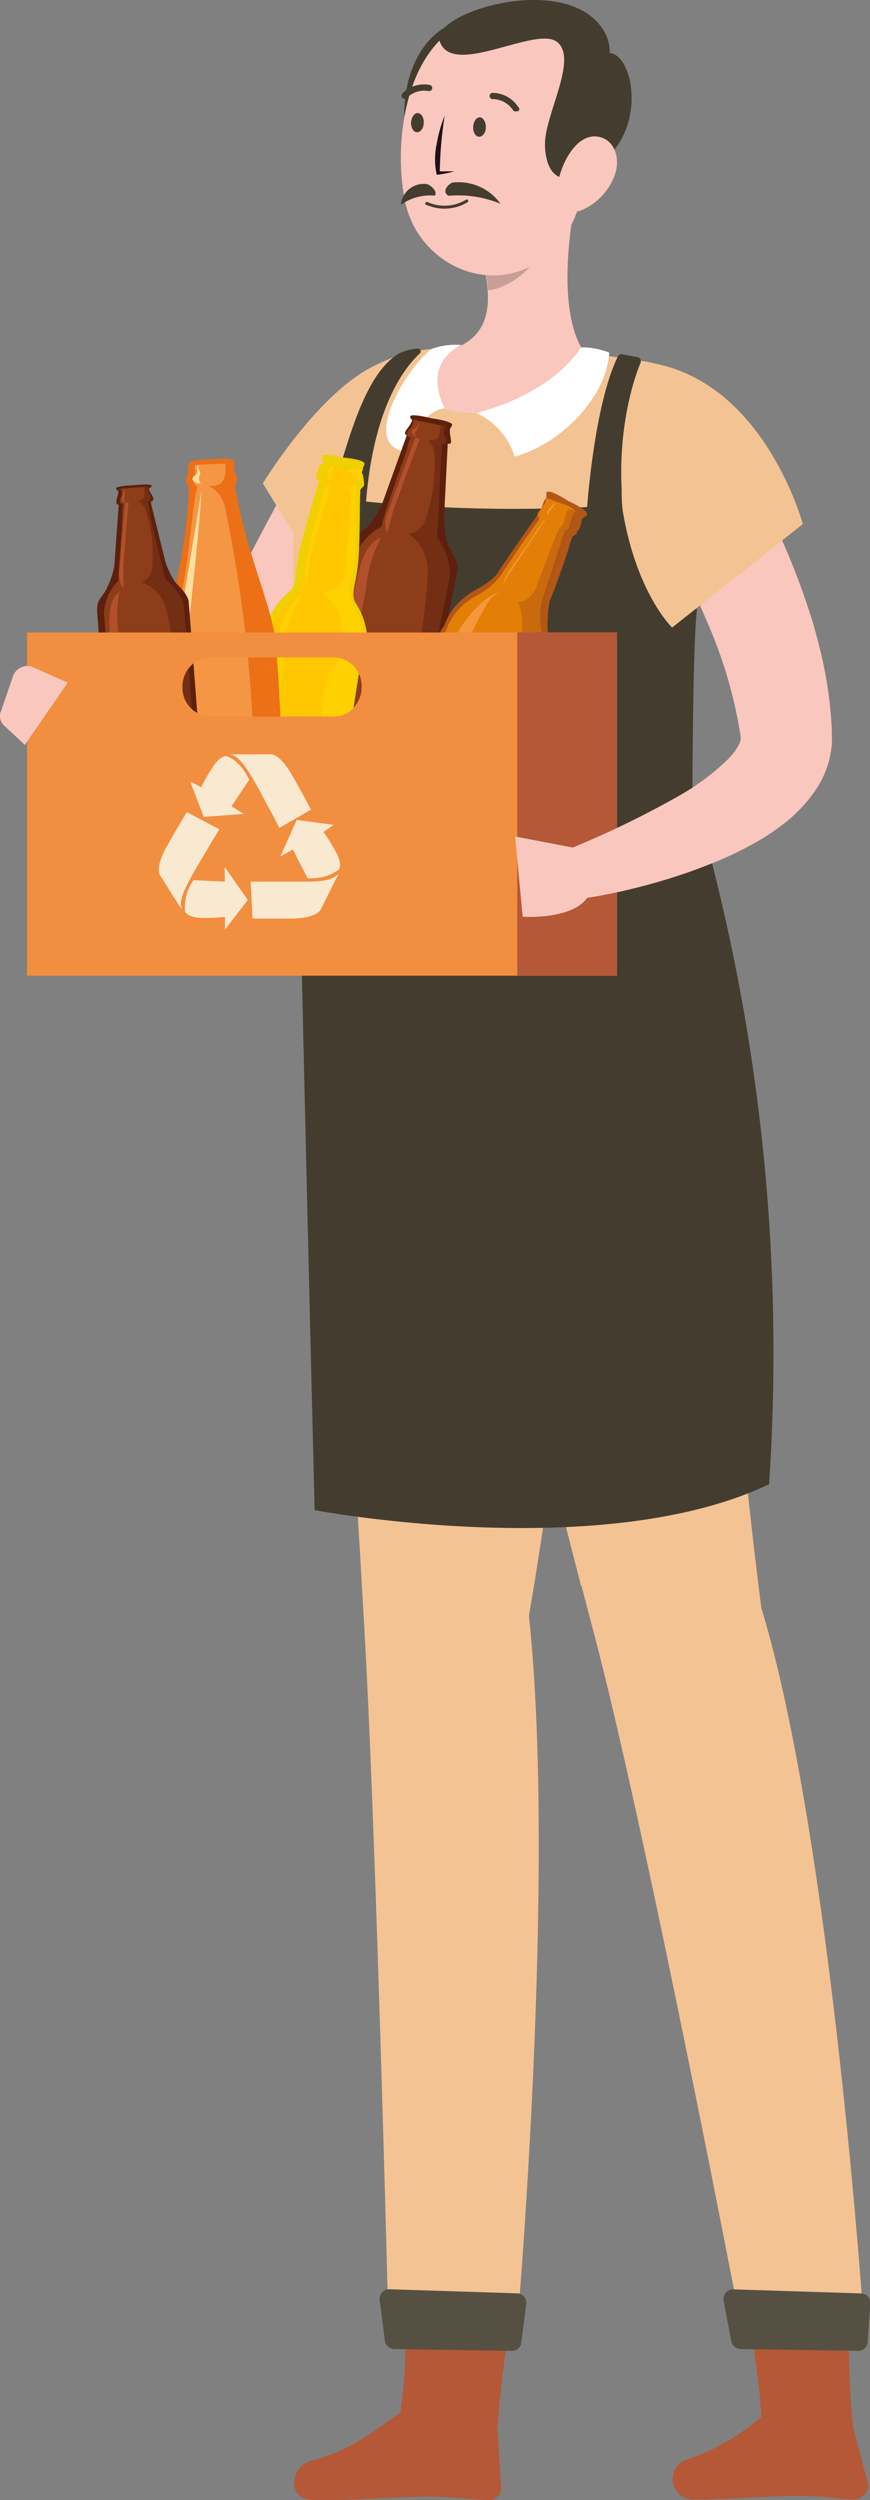 <svg id="Calque_1" data-name="Calque 1" xmlns="http://www.w3.org/2000/svg" viewBox="0 0 175.81 504.86"><rect x="0" y="0" width="175.81" height="504.86" fill="#808080" stroke="none"/><defs><style>.cls-1{fill:#f4c394;}.cls-2{fill:#b45837;}.cls-3{fill:#443d2f;}.cls-4,.cls-6{fill:#fff;}.cls-11,.cls-17,.cls-4,.cls-7{isolation:isolate;}.cls-4{opacity:0.1;}.cls-5{fill:#f9c7bd;}.cls-7{opacity:0.2;}.cls-8{fill:#1f1118;}.cls-11,.cls-9{fill:#5d200e;}.cls-10{fill:#8d3d19;}.cls-11,.cls-17{opacity:0.5;}.cls-12{fill:#b0512b;}.cls-13{fill:#c66416;}.cls-14,.cls-17{fill:#b35717;}.cls-15{fill:#e37f07;}.cls-16{fill:#f4983b;}.cls-18{fill:#efd000;}.cls-19{fill:#fec700;}.cls-20{fill:#ffd100;}.cls-21{fill:#ed7016;}.cls-22{fill:#f49644;}.cls-23{fill:#ffde9e;}.cls-24{fill:#f28e40;}.cls-25{fill:#f9e9d0;}</style></defs><path class="cls-1" d="M641.47,452.61c10.16-60,14.22-132.4,14.22-132.4l-56-.92s6.43,97.56,8.67,138.61c2.35,42.48,4.76,139.33,4.76,139.33H639S647.08,505.14,641.47,452.61Z" transform="translate(-534.58 -126.27)"/><path class="cls-2" d="M635.11,616.78l.74,12a2.35,2.35,0,0,1-2.31,2.35c-3.8,0-5.54-.61-12.15-.68-7.75,0-14.22.82-23.46.68-5.51,0-4.77-6.79-.47-7.93,9.18-2.42,13.58-6.93,18-9.6a103,103,0,0,0,1-19L637.59,596A203.88,203.88,0,0,0,635.11,616.78Z" transform="translate(-534.58 -126.27)"/><path class="cls-2" d="M709.75,627l-2.67-10.2c-1-6.25-1-20.75-1-20.75l-19.76.49s2.06,13.23,2.09,17.78a43.34,43.34,0,0,1-15.49,8.77,4.16,4.16,0,0,0,2,7.93c8.46,0,14.47-.82,21.68-.67,6.19,0,6.94.67,10.45.67a3,3,0,0,0,3-2.93A3.14,3.14,0,0,0,709.75,627Z" transform="translate(-534.58 -126.27)"/><path class="cls-3" d="M614.35,600.65,638,601a1.85,1.85,0,0,0,1.92-1.67l1-7.82a1.92,1.92,0,0,0-1.69-2.12h-.16l-25.77-.82a1.92,1.92,0,0,0-2,1.87c0,.1,0,.2,0,.3l1.06,8.25A2,2,0,0,0,614.35,600.65Z" transform="translate(-534.58 -126.27)"/><path class="cls-4" d="M614.35,600.65,638,601a1.85,1.85,0,0,0,1.92-1.67l1-7.82a1.92,1.92,0,0,0-1.69-2.12h-.16l-25.77-.82a1.92,1.92,0,0,0-2,1.87c0,.1,0,.2,0,.3l1.06,8.25A2,2,0,0,0,614.35,600.65Z" transform="translate(-534.58 -126.27)"/><path class="cls-1" d="M688.42,450.94c-7.64-60.43-8.17-100.73-16.63-130.48l-51-.78s23,95.79,33.62,135.67S684.33,596,684.33,596l24.88.32S702.64,497.57,688.42,450.94Z" transform="translate(-534.58 -126.27)"/><path class="cls-3" d="M684.26,600.65l23.67.35a1.89,1.89,0,0,0,2-1.78l.5-7.81a1.9,1.9,0,0,0-1.74-2h-.11l-25.77-.82a1.89,1.89,0,0,0-2,1.81,1.91,1.91,0,0,0,0,.47l1.56,8.24A2,2,0,0,0,684.26,600.65Z" transform="translate(-534.58 -126.27)"/><path class="cls-4" d="M684.26,600.65l23.67.35a1.89,1.89,0,0,0,2-1.78l.5-7.81a1.9,1.9,0,0,0-1.74-2h-.11l-25.77-.82a1.89,1.89,0,0,0-2,1.81,1.91,1.91,0,0,0,0,.47l1.56,8.24A2,2,0,0,0,684.26,600.65Z" transform="translate(-534.58 -126.27)"/><path class="cls-5" d="M614.24,227.44q-5.32,10-10.66,19.91c-3.56,6.57-7.32,13.18-11,19.72L587,276.85l-1.43,2.45-.67,1.24-.36.61L584,282a25.59,25.59,0,0,1-5.62,6.43,16.87,16.87,0,0,1-19,1.82,23.72,23.72,0,0,1-5.93-4.66,25.21,25.21,0,0,1-2.21-2.63A24.84,24.84,0,0,1,549.3,280a5,5,0,0,1,1.61-6.8l.1-.06a4.92,4.92,0,0,1,4.83-.18l1.07.68,2,1.14,2.06,1.06a13.54,13.54,0,0,0,3.73,1.14c1,0,1.67,0,1.75-.39s0-.22,0-.36a1.51,1.51,0,0,1,.24-.57,20.83,20.83,0,0,0,1.18-2.48l.18-.43.28-.6.6-1.32,1.25-2.56c1.6-3.55,3.27-6.86,4.94-10.24,3.34-6.82,6.75-13.54,10.27-20.26s7.11-13.36,10.66-20a10.2,10.2,0,0,1,17.77,9.7Z" transform="translate(-534.58 -126.27)"/><path class="cls-1" d="M613.14,199c-12.51,3.55-25.45,24.88-25.45,24.88l17.77,28.86s8.57-11.23,17.77-25.34C633.22,211.87,628.32,194.78,613.14,199Z" transform="translate(-534.58 -126.27)"/><path class="cls-1" d="M665.53,199.36a208.73,208.73,0,0,0-42.44-2.7,30.29,30.29,0,0,0-28.86,28c-1.6,23,1.35,55.74,5.58,94.66l71.83,1.17c1.89-19.48-1-57.3,7.43-101.66a16.56,16.56,0,0,0-13.16-19.37Z" transform="translate(-534.58 -126.27)"/><path class="cls-5" d="M651.28,164.49c-2.06,9.71-4.2,27.59,2.63,34.48a33.05,33.05,0,0,1-24.17,10.66c-11.7,0-9.56-8.06-6.43-12.15,11-2.06,10.66-10.2,9-17.77Z" transform="translate(-534.58 -126.27)"/><path class="cls-6" d="M630.84,209.67a14.43,14.43,0,0,1,7.75,8.81c9.1-2.45,18.55-11.83,19.09-21a14.78,14.78,0,0,0-5.69-1.06S647,205.44,630.84,209.67Z" transform="translate(-534.58 -126.27)"/><path class="cls-6" d="M624.44,208.75s-4.23-.22-8.24,8.7C607,215.46,618,199,622,196.66a14.26,14.26,0,0,1,5.9-.71S619.72,199,624.44,208.75Z" transform="translate(-534.58 -126.27)"/><path class="cls-7" d="M643.53,170.57l-11.23,8.89a30.27,30.27,0,0,1,.89,5.44c4.19-.39,10-4.7,10.66-9A14.13,14.13,0,0,0,643.53,170.57Z" transform="translate(-534.58 -126.27)"/><path class="cls-3" d="M628,130.73c-4.23,0-11.8,6-11.73,19C629.85,141.25,628,130.73,628,130.73Z" transform="translate(-534.58 -126.27)"/><path class="cls-5" d="M654.16,149.74c-1.35,13.26-1.46,21.08-8.46,27.59-10.67,9.73-26.7,2.84-29.33-10.67-2.38-12,.25-31.7,13.48-36.32a18.34,18.34,0,0,1,24.31,19.4Z" transform="translate(-534.58 -126.27)"/><path class="cls-3" d="M626,163.14a10.4,10.4,0,0,1,9.71,4.27,22.54,22.54,0,0,0-10.49-1.6C623.77,165,625.12,163.46,626,163.14Z" transform="translate(-534.58 -126.27)"/><path class="cls-3" d="M620.89,163.46a4.63,4.63,0,0,0-5.27,3.87l0,.26a10.4,10.4,0,0,1,6.79-1.82C623.16,165.06,621.63,163.64,620.89,163.46Z" transform="translate(-534.58 -126.27)"/><path class="cls-3" d="M654.58,160.16c-6.18,4.33-9.77,1.88-9.88-4.76,0-6.08,6.76-17.28,2.45-20.66s-21.32,7.43-23.74-.21c-1.17-3.8,10.66-8.85,20.83-8.21S658,132.83,657.78,137C662.58,137.13,665.89,153.26,654.58,160.16Z" transform="translate(-534.58 -126.27)"/><path class="cls-5" d="M658.6,162.15a12.31,12.31,0,0,1-6.43,6.54c-3.56,1.53-5.66-2.1-4.7-6.19s3.77-8.92,7.54-8.67S660.23,158.42,658.6,162.15Z" transform="translate(-534.58 -126.27)"/><path class="cls-3" d="M632.76,152c0,1.1-.68,1.92-1.39,1.88s-1.24-.92-1.17-2,.64-1.95,1.35-1.92S632.8,151,632.76,152Z" transform="translate(-534.58 -126.27)"/><path class="cls-3" d="M620.21,151.06c0,1.1-.67,1.95-1.38,1.92s-1.25-1-1.18-2,.64-1.92,1.35-1.88S620.25,150,620.21,151.06Z" transform="translate(-534.58 -126.27)"/><path class="cls-3" d="M622,168.08a9,9,0,0,0,7.11-1,.32.32,0,0,0,0-.45h0a.28.28,0,0,0-.4,0l0,0a8.46,8.46,0,0,1-7.78.43.32.32,0,0,0-.22.6Z" transform="translate(-534.58 -126.27)"/><path class="cls-3" d="M639,148.71a.58.58,0,0,0,.32,0,.56.56,0,0,0,.05-.8l-.05,0a6.23,6.23,0,0,0-5-2.88.64.64,0,0,0-.77.47.65.65,0,0,0,.47.78.76.76,0,0,0,.3,0h0a5.05,5.05,0,0,1,4,2.34A.6.6,0,0,0,639,148.71Z" transform="translate(-534.58 -126.27)"/><path class="cls-3" d="M616.2,146.23a.64.64,0,0,0,.6-.18,4.89,4.89,0,0,1,4.34-1.39.67.67,0,0,0,.78-.5.64.64,0,0,0-.5-.74,6.18,6.18,0,0,0-5.51,1.7.69.69,0,0,0,0,.93Z" transform="translate(-534.58 -126.27)"/><path class="cls-1" d="M638.66,393.39c2.45,10,4.94,20,7.32,29.43-1.14,8.5-2.38,17-3.77,25.35a223,223,0,0,1-34.05,2.55c-.85-15.07-2.09-35.18-3.55-55.16Z" transform="translate(-534.58 -126.27)"/><path class="cls-1" d="M686.64,437.4A225.43,225.43,0,0,1,652,446.53c-1.81-7.11-3.91-15.14-6-23.71,1.35-10.23,2.59-20.36,3.55-30.14l32.24-2.06C683.2,404.63,684.65,420.12,686.64,437.4Z" transform="translate(-534.58 -126.27)"/><path class="cls-3" d="M594.87,286c0-15.39-1.71-37.5-1.71-37.5,9.28-15.28,11-44.11,22-50.83a10.9,10.9,0,0,1,3.8-1,.57.57,0,0,1,.43,1c-3,2.77-9.28,10.66-10.84,29.89a301.59,301.59,0,0,0,44.68,1.1s1.42-20.72,6.22-30.42a.74.74,0,0,1,.81-.43l3.2.6a.78.78,0,0,1,.6.93l0,.1c-6.79,16.6-5.9,48.45,11.38,49.76-.89,7.11-.93,37-.93,37A399.84,399.84,0,0,1,690,426c-33.9,16.17-91.84,5.23-91.84,5.23S594.94,301.41,594.87,286Z" transform="translate(-534.58 -126.27)"/><path class="cls-3" d="M614.24,245.46a5.16,5.16,0,0,0,1.17-5.4c.64-.25,1.5.75,1.5.75S616.62,245.21,614.24,245.46Z" transform="translate(-534.58 -126.27)"/><path class="cls-3" d="M603.12,260.5h-.64l.46.17V261h.18v.32h.28v.35l.21-.21.25.43v-.64A2,2,0,0,0,603.12,260.5Z" transform="translate(-534.58 -126.27)"/><path class="cls-3" d="M625.47,239.49a5.16,5.16,0,0,1,.36-5.51c-.53-.39-1.64.29-1.64.29S623.23,238.53,625.47,239.49Z" transform="translate(-534.58 -126.27)"/><path class="cls-3" d="M631.94,257l.61.22h-.5v.25h-.5v.28h-.28l-.18.28-.18-.24-.35.32v-.57A2.26,2.26,0,0,1,631.94,257Z" transform="translate(-534.58 -126.27)"/><path class="cls-3" d="M648.4,238.6a5.13,5.13,0,0,1,5.12-2c0-.67-1-1.38-1-1.38S648.29,236.22,648.4,238.6Z" transform="translate(-534.58 -126.27)"/><path class="cls-3" d="M635.35,252v.67l-.24-.32h-.25v-.39h-.32v-.32h-.36v-.25l-.46-.18h.64A2.63,2.63,0,0,1,635.35,252Z" transform="translate(-534.58 -126.27)"/><path class="cls-3" d="M612.25,276.85h.89l-.64.28v.32h-.57v.46h-.39v.5l-.32-.32-.32.57v-.82A3.09,3.09,0,0,1,612.25,276.85Z" transform="translate(-534.58 -126.27)"/><path class="cls-3" d="M614.81,269l.36.81-.54-.46-.25.25-.32-.43h-.39v-.39h-.49v-.39h-.64l.74-.35A3,3,0,0,1,614.81,269Z" transform="translate(-534.58 -126.27)"/><path class="cls-5" d="M626.89,303l1.5,5.58a4.73,4.73,0,0,0,5,3.55l6.79-.67-1.53-16.21-8.32,2a4.69,4.69,0,0,0-3.46,5.66Z" transform="translate(-534.58 -126.27)"/><path class="cls-8" d="M624.44,149.64a26.4,26.4,0,0,0-1.6,5.65,14.51,14.51,0,0,0,0,6.29,23.71,23.71,0,0,0,3.56-.71h-3.31l.36.28A79.35,79.35,0,0,1,624.44,149.64Z" transform="translate(-534.58 -126.27)"/><path class="cls-9" d="M614.43,288.63a36.45,36.45,0,0,1-8.14-.82,34.87,34.87,0,0,1-7.77-2.56c-3-1.69-2.28-3.82-2.28-3.82l8.64-43.14a6.86,6.86,0,0,1,1-2.88,25.81,25.81,0,0,1,2.91-2.72,18.18,18.18,0,0,0,3-4.64l5-13.9c-.92-.37.1-1.15.77-2.32s-.07-.65-.09-1.42,4.34.33,4.34.33,4.38.61,4.13,1.36-.45.34-.45,1.38.76,2.75-.43,2.36l-.74,14.83a19,19,0,0,0,.79,5.61c.75,1.5,2.38,3.92,1.87,5.49l-8.89,44.31S618.08,288.31,614.43,288.63Z" transform="translate(-534.58 -126.27)"/><path class="cls-10" d="M617.23,282.68s-.61,5.42-10.59,3.44h0c-10.16-2-8.47-7.17-8.47-7.17l8.06-40.35a12.43,12.43,0,0,1,5.45-6c.56-2.94,4.54-13.71,5.22-15.78a6.38,6.38,0,0,1,.71-2.13c-1.19-.39-.74-1.35-.15-1.86a2.07,2.07,0,0,0,.6-1.81l3.25.66h0l3.32.68a1.9,1.9,0,0,0-.27,1.85c.57.82.55,2.13-.58,1.76a7.79,7.79,0,0,1,0,2.21c-.25,2.21-.57,13.71-.9,16.59a12.69,12.69,0,0,1,2.63,7.81C624.26,249,617.23,282.68,617.23,282.68Z" transform="translate(-534.58 -126.27)"/><path class="cls-11" d="M617.15,282.93s-.95,4.76-10,3.63c9.22-2.23,14.3-40.71,13.85-45.45a8.73,8.73,0,0,0-3.88-7,4.61,4.61,0,0,0,3.17-2.22,34,34,0,0,0,2.09-13.69,4.2,4.2,0,0,0-1.28-3.06c2.76.29,2-1.28,2.62-3.09l.94.31a1.9,1.9,0,0,0-.27,1.85c.57.82.55,2.13-.58,1.76a7.79,7.79,0,0,1,0,2.21c-.25,2.21-.57,13.71-.9,16.59a12.69,12.69,0,0,1,2.63,7.81C624.26,249,617.15,282.93,617.15,282.93Z" transform="translate(-534.58 -126.27)"/><path class="cls-12" d="M600.88,283.38a4.19,4.19,0,0,1-1.47-3.75l6.9-34.54c.74-3.71,1.86-9.18,5.25-10.21a26.51,26.51,0,0,0-3,10.39Z" transform="translate(-534.58 -126.27)"/><path class="cls-12" d="M612.81,234a5.57,5.57,0,0,1,.26-4.57c.5-1.5,5.45-14.8,5.45-14.8l.88.29c-.41,1-4.85,13-5.49,14.92C613.52,231.49,612.81,233.83,612.81,234Z" transform="translate(-534.58 -126.27)"/><path class="cls-12" d="M618.69,213.33c-.71.88.23,1.19.23,1.19-1.48-.35-1.28-1.6-.63-1.67s1.12-1.5,1.12-1.5A4.51,4.51,0,0,1,618.69,213.33Z" transform="translate(-534.58 -126.27)"/><path class="cls-13" d="M626.87,293.47a4.12,4.12,0,0,1,.73-2.19h0s9.86-18.07,14-25.8a6.79,6.79,0,0,0,1.41-2.59,13.23,13.23,0,0,0,2.4-7.26,25.51,25.51,0,0,1,.27-8.18c1.31-2.91,3.19-8.61,3.77-10.36a17.24,17.24,0,0,1,.87-2.63s-.06.19.59-.29-.17-.55.2-.63.52-.31.86-1.52-.28-.65,1-1.55-3.53-3-3.53-3-4.55-3-4.45-1.47-.2.63-.58,1.76l-.53,1.63s-.38-.13-.55.37a1.12,1.12,0,0,0-.2.63s-.52.73-1.58,2.26-4.62,6.6-6.2,9.07-5.12,3.72-6.39,4.83a12.57,12.57,0,0,0-4.6,6.12,6.11,6.11,0,0,0-1.28,2.64c-3.78,7.85-12.64,26.46-12.64,26.46l-.11.31a4.76,4.76,0,0,1-1.47,1.74,5,5,0,0,0-2.77,4c-.6,2.85-.88,5.61,1.63,7.48a37.2,37.2,0,0,0,5.39,3.24A33.51,33.51,0,0,0,618.9,301c3,.93,5.09-.89,6.86-2.87A5.09,5.09,0,0,0,626.87,293.47Z" transform="translate(-534.58 -126.27)"/><path class="cls-13" d="M626.87,293.47a4.12,4.12,0,0,1,.73-2.19h0s9.86-18.07,14-25.8a6.79,6.79,0,0,0,1.41-2.59,13.23,13.23,0,0,0,2.4-7.26,25.51,25.51,0,0,1,.27-8.18c1.31-2.91,3.19-8.61,3.77-10.36a17.24,17.24,0,0,1,.87-2.63s-.06.19.59-.29-.17-.55.2-.63.52-.31.86-1.52-.28-.65,1-1.55-3.53-3-3.53-3-4.55-3-4.45-1.47-.2.63-.58,1.76l-.53,1.63s-.38-.13-.55.37a1.12,1.12,0,0,0-.2.63s-.52.73-1.58,2.26-4.62,6.6-6.2,9.07-5.12,3.72-6.39,4.83a12.57,12.57,0,0,0-4.6,6.12,6.11,6.11,0,0,0-1.28,2.64c-3.78,7.85-12.64,26.46-12.64,26.46l-.11.31a4.76,4.76,0,0,1-1.47,1.74,5,5,0,0,0-2.77,4c-.6,2.85-.88,5.61,1.63,7.48a37.2,37.2,0,0,0,5.39,3.24A33.51,33.51,0,0,0,618.9,301c3,.93,5.09-.89,6.86-2.87A5.09,5.09,0,0,0,626.87,293.47Z" transform="translate(-534.58 -126.27)"/><path class="cls-14" d="M626.87,293.47a4.12,4.12,0,0,1,.73-2.19h0s9.86-18.07,14-25.8a6.79,6.79,0,0,0,1.41-2.59,13.23,13.23,0,0,0,2.4-7.26,25.51,25.51,0,0,1,.27-8.18c1.31-2.91,3.19-8.61,3.77-10.36a17.24,17.24,0,0,1,.87-2.63s-.06.19.59-.29-.17-.55.2-.63.52-.31.86-1.52-.28-.65,1-1.55-3.53-3-3.53-3-4.55-3-4.45-1.47-.2.63-.58,1.76l-.53,1.63s-.38-.13-.55.37a1.12,1.12,0,0,0-.2.63s-.52.73-1.58,2.26-4.62,6.6-6.2,9.07-5.12,3.72-6.39,4.83a12.57,12.57,0,0,0-4.6,6.12,6.11,6.11,0,0,0-1.28,2.64c-3.78,7.85-12.64,26.46-12.64,26.46l-.11.31a4.76,4.76,0,0,1-1.47,1.74,5,5,0,0,0-2.77,4c-.6,2.85-.88,5.61,1.63,7.48a37.2,37.2,0,0,0,5.39,3.24A33.51,33.51,0,0,0,618.9,301c3,.93,5.09-.89,6.86-2.87A5.09,5.09,0,0,0,626.87,293.47Z" transform="translate(-534.58 -126.27)"/><path class="cls-15" d="M618.63,299.92c2.25.74,3.81-.41,5.85-2.58a4.09,4.09,0,0,0,1.25-3.76,4.76,4.76,0,0,1,.59-2.86,1.28,1.28,0,0,0,.11-.31c.16-.3,10-18.18,14.06-25.72l.33-1a4.16,4.16,0,0,0,.89-1.65,12.41,12.41,0,0,0,2.07-6.26l.23-.69a12,12,0,0,0-.07-1.9,13.93,13.93,0,0,1,.51-6.78l3.44-10.4a17,17,0,0,1,.89-2.69h0a.59.59,0,0,0,.68-.4,1,1,0,0,0,.21-.63l.33-1h0a2.84,2.84,0,0,0,.19-.56,1.66,1.66,0,0,1,.83-1.26,14.32,14.32,0,0,0-1.9-1.18l-1.07-.35h0l-1.06-.36a12.35,12.35,0,0,0-2.13-.7,1.51,1.51,0,0,1-.48,1.44l-.16.5h0c-.38.09-.65.9-.65.9a.88.88,0,0,0-.22.69,1.15,1.15,0,0,0,.21.62h0s-.61,1-1.63,2.39-4.38,6.33-6.11,9a14.74,14.74,0,0,1-5.08,4.23,12.44,12.44,0,0,0-1.58,1,6.42,6.42,0,0,1-.65.48,13.15,13.15,0,0,0-3.88,5.66l-.58,1.75-.33,1C620,264.37,611.08,283,611.08,283h0a5.41,5.41,0,0,1-1.92,2.21,4,4,0,0,0-2.18,3.24c-.62,2.92-.57,4.89,1.33,6.28a29,29,0,0,0,4.45,2.72l.81.27h0l.82.27A26.85,26.85,0,0,0,618.63,299.92Z" transform="translate(-534.58 -126.27)"/><path class="cls-16" d="M610.63,289.84a12.66,12.66,0,0,0-.36,4.46,4.07,4.07,0,0,1-2.24-4.56,7.53,7.53,0,0,1,3.26-4.83,289.72,289.72,0,0,0,14.16-27.69,25.93,25.93,0,0,1,6.65-9.41h0a9.58,9.58,0,0,1,1.71-1.17,8.33,8.33,0,0,1,1.81-.86,6.53,6.53,0,0,0-2.43,2.12c-1.52,2.48-3.7,7-3.7,7S615.08,283.11,614,285.33C612.84,287.79,612.21,286.12,610.63,289.84Z" transform="translate(-534.58 -126.27)"/><path class="cls-17" d="M626,293.31a4.11,4.11,0,0,1-1.24,3.76c-2,2.17-3.6,3.32-5.85,2.58a16.61,16.61,0,0,1-3-1c1.73,1.06,5.25-4.31,5.52-5.12a18.1,18.1,0,0,1,2.07-6.27c1.1-1.44,14.84-27.67,16.13-31.56a11.86,11.86,0,0,0-.4-8c1.61.6,3.54-2.09,3.69-2.74s4.56-12.32,4.89-12.28.56-.65.63-.84L649,230a1.88,1.88,0,0,1,.29-.88l1.6.19.88.29a1.65,1.65,0,0,0-.83,1.25,2.93,2.93,0,0,1-.19.57h0l-.33,1a1,1,0,0,1-.21.62l-.68.4h0a17.41,17.41,0,0,0-.89,2.7l-3.44,10.39a13.94,13.94,0,0,0-.51,6.78,12.08,12.08,0,0,1,.07,1.9l-.23.69a12.38,12.38,0,0,1-2.07,6.26,3.27,3.27,0,0,0-.89,1.65l-.33,1c-4.09,7.54-14.06,25.71-14.06,25.71a1,1,0,0,1-.11.31A4.88,4.88,0,0,0,626,293.31Z" transform="translate(-534.58 -126.27)"/><path class="cls-16" d="M646.7,228a4.73,4.73,0,0,1-.92,1.3,1.13,1.13,0,0,0-.33,1,1,1,0,0,1-.31-.52,4.25,4.25,0,0,1,1.12-1.5,1.35,1.35,0,0,0,.17-.5Z" transform="translate(-534.58 -126.27)"/><path class="cls-16" d="M644.93,231.28c-.29,0-1.06,1.32-1.06,1.32l-6.46,9.67a8.48,8.48,0,0,0-1.23,2.66,8.7,8.7,0,0,1,.85-2.57c.73-1.36,3.47-5,4.74-7s2.58-3.8,2.58-3.8C644.6,231.24,645.22,231.24,644.93,231.28Z" transform="translate(-534.58 -126.27)"/><path class="cls-18" d="M603.65,285.4c.32-2.26,3.36-23.21,3.71-24.28h0c.52-.1.77-1.06,1.47-4.44a14.71,14.71,0,0,0-2.5-8.82c-.86-1.81.24-3.67.65-8.26s.24-13.13.44-13.75a1,1,0,0,1,.38-1.13.87.87,0,0,0,.33-1,8.27,8.27,0,0,0-.15-1.23c0-.42-.34-.67-.25-.92a10.16,10.16,0,0,1,.49-1.5c.42-1-4.19-1.39-4.19-1.39s-4.72-1.07-4.45-.22.38,1.59,0,1.54-.46.34-.61.78a8.7,8.7,0,0,1-.39,1.19.79.79,0,0,0,.09,1c.41.42.31.73.15,1.23s-2.67,8.71-3.69,13.23-.48,6.51-1.85,8.15a14.14,14.14,0,0,0-5,7.58,15.57,15.57,0,0,0-.24,4.72h0l-3.66,24.29h0s-.94,5.59-1.38,6.91a6.07,6.07,0,0,0,3.21,7.1s3.15.77,5.74,1.13,5.85.62,5.85.62a6.15,6.15,0,0,0,5.24-5.77c.18-1.4.73-7.06.73-7.06Z" transform="translate(-534.58 -126.27)"/><path class="cls-19" d="M597.6,296.32a5,5,0,0,0,4.22-5c.17-1.12.7-6.71.7-6.71h0l3.74-24.34-.15.44h0c.21-.63.64-3.19.93-4.07a10.17,10.17,0,0,0-1.69-6.67,10.5,10.5,0,0,1-.75-1.5,7,7,0,0,1,0-4.59c.16-1.13.45-2.42.61-4.18.29-3.79.35-10.3.39-12.72a6.39,6.39,0,0,0,0-1,2,2,0,0,1,.62-1.88h0l.12-.38.23-.69h0a1.86,1.86,0,0,1,.46-1.37l-1.13-.38-2-.24h0l-1.87-.62-1.13-.38a2.13,2.13,0,0,1-.48,1.44l-.12.38h0l-.23.69-.19.56h0a1.92,1.92,0,0,1,.24,2,6.83,6.83,0,0,0-.29.87c-.71,2.34-2.61,8.52-3.44,12.28-.35,1.69-.32,3.09-.65,4.09a7.35,7.35,0,0,1-1.45,4.38,10.31,10.31,0,0,1-1.19,1.28,9.86,9.86,0,0,0-3.51,5.79,29.87,29.87,0,0,0-.32,4.13h0l-.15.44-3.67,24.35h0s-1,4.4-1.26,6.53-.15,5.09,2.6,6c.5.17,3.3.75,5.62,1.1S597.52,297,597.6,296.32Z" transform="translate(-534.58 -126.27)"/><path class="cls-20" d="M602.11,220.27a11.47,11.47,0,0,0-.5,1.5,1.35,1.35,0,0,0,.15,1.23s-1.37.17-1.19-.39a7,7,0,0,1,.71-2.13Z" transform="translate(-534.58 -126.27)"/><path class="cls-20" d="M597.15,239.89c.39-2.23,3.25-12.34,3.66-13.59a8.36,8.36,0,0,1,.85-2.57c-1.44.15-2.14,3.53-2.14,3.53s-1.7,6-2.73,10.36a16.53,16.53,0,0,0-.38,6.82S596.76,242.12,597.15,239.89Z" transform="translate(-534.58 -126.27)"/><path class="cls-20" d="M592.6,253.67c-.44,2.36-1.43,14-1.43,14l-3.75,21.41a8.57,8.57,0,0,0,.71,6.28c-2.7-1.31-3-5.31-2.19-8.71s3.74-21.62,3.74-21.83.65-6.81,1.29-11a15.7,15.7,0,0,1,5-8A23.62,23.62,0,0,0,592.6,253.67Z" transform="translate(-534.58 -126.27)"/><path class="cls-20" d="M606.21,249.28a10.17,10.17,0,0,1,1.68,6.67A15.53,15.53,0,0,1,607,260h0l-.14.44-3.07,25.67h0a53.12,53.12,0,0,1-.69,6.71,5,5,0,0,1-4.22,5,21.12,21.12,0,0,1-5.7-.63l-2.32-.35.58.06a6.09,6.09,0,0,0,6.38-5.75c.28-2.13,1.6-28.17,3.51-29.34s2.53-5.77,2.17-9.71-3.94-5.75-3.58-6,3.73-1,4.29-3.72,1.38-16.15,1.25-16.82-2.26-1.37-2.26-1.37a15.09,15.09,0,0,0,3.61.22,3.49,3.49,0,0,0-.55-2.33,3.43,3.43,0,0,0-1.81-.6,6,6,0,0,1,3.52-.37,1.55,1.55,0,0,0-.37,1.13h0l-.23.69-.12.37h0a2,2,0,0,0-.62,1.88,6.44,6.44,0,0,1,0,1c0,2.42-.1,8.93-.39,12.73a20.34,20.34,0,0,1-.61,4.17,7,7,0,0,0,0,4.59A9.77,9.77,0,0,0,606.21,249.28Z" transform="translate(-534.58 -126.27)"/><path class="cls-21" d="M591.8,287.14a21.91,21.91,0,0,1,0,4.72,3.3,3.3,0,0,1-2.74,3.47,42.63,42.63,0,0,1-7.72.85,40,40,0,0,1-8,.15,3.31,3.31,0,0,1-3.18-3.21,29.67,29.67,0,0,1-.53-4.69c-.13-2.13-1.89-29.18-1.58-32.63.63-6.32,2.39-11.43,3.52-19.26a82.11,82.11,0,0,0,1.16-11.91,2.06,2.06,0,0,1-.26-2.38c.42-1.25-.08-1.21,0-1.4l.43-1.31a14.24,14.24,0,0,1,4.4-.49,17.83,17.83,0,0,1,4.38,0c.09.38.55,1.09.28,1.49s-.29.46.19,1.31a2.23,2.23,0,0,1-.12,2.46,105.89,105.89,0,0,0,2.59,11.28c2.21,7.82,4.31,12.82,5.5,18.91C590.73,257.81,592,285,591.8,287.14Z" transform="translate(-534.58 -126.27)"/><path class="cls-22" d="M591.18,290.48c-.14,2.11-2.34,3.95-9.73,4.43s-9.83-1.17-10.14-3.36-1.45-28.41-1.73-33.85a49.37,49.37,0,0,1,1.7-11.46c1.77-9.14,2.29-18.9,3.2-21.66a1.72,1.72,0,0,1-.59-2.21c.39-1.19-.21-1.25.1-2.19l3.46-.18h0l3.47-.17c.79.75-.19,1,.33,2.13a1.84,1.84,0,0,1-.32,2.25c.88,2.79,2.65,12.34,5.35,21.22a50.18,50.18,0,0,1,2.88,11.24C589.45,262.12,591.33,288.38,591.18,290.48Z" transform="translate(-534.58 -126.27)"/><path class="cls-21" d="M591.14,290.61c-.14,1.9-3.29,2.8-9.13,3.44a12.11,12.11,0,0,0,4-9.58,285.31,285.31,0,0,0-6-56,6.21,6.21,0,0,0-3.25-4.06c3.26.24,3.61-2.07,3.31-4.54l.86-.06c.79.75-.19,1,.33,2.13a1.84,1.84,0,0,1-.32,2.25c.88,2.79,2.65,12.34,5.35,21.22a50.18,50.18,0,0,1,2.88,11.24C589.45,262.12,591.28,288.71,591.14,290.61Z" transform="translate(-534.58 -126.27)"/><path class="cls-23" d="M574.85,222.41a1.66,1.66,0,0,0,.34,1.5c-1.73,0-2.22-1.08-1.19-1.64s-.07-1.9.7-2.13C574.37,221.14,575.48,221.78,574.85,222.41Z" transform="translate(-534.58 -126.27)"/><path class="cls-23" d="M577.88,294.35c-5.94-1.13-5.58-5.59-6-10.16s-1.83-24.93-1.4-29.16c.24-2.42,3.49-21.29,4.79-29.62-.26,7.08-2.63,27.48-2.83,29.57-.47,4.57,1.32,28.16,1.3,30.52A13.25,13.25,0,0,0,577.88,294.35Z" transform="translate(-534.58 -126.27)"/><path class="cls-9" d="M573.39,288.84a29.44,29.44,0,0,1-6.78,1.16,29,29,0,0,1-6.91-.13c-2.9-.68-2.69-2.56-2.69-2.56l-2.76-37a5.76,5.76,0,0,1,.2-2.51c.48-1,1.49-2,1.78-2.88a16.11,16.11,0,0,0,1.45-4.38l.89-12.35c-.81-.07-.4-1.11-.15-2.07s-.15-.6-.38-1.17,3.57-.69,3.57-.69,3.82-.41,3.63.15-.9.19-.37,1.13,1.21,1.79.15,2.07L568,239.72a17.37,17.37,0,0,0,2,4.15c1,1,2.61,2.6,2.72,3.95l2.91,37.86S576.2,287.47,573.39,288.84Z" transform="translate(-534.58 -126.27)"/><path class="cls-10" d="M574.33,283s.74,4.49-7.75,5.16h0c-8.49.66-8.43-3.91-8.43-3.91S556,255.35,555.6,250a10,10,0,0,1,2.91-6.47c0-2.17.84-11.81.82-13.63a6.92,6.92,0,0,1,.2-1.87c-1,0-.69-.86-.48-1.48a1.6,1.6,0,0,0-.11-1.57l2.86-.23h0l2.77-.2a1.64,1.64,0,0,0,.26,1.54c.21.42.48,1.27-.5,1.51a5.8,5.8,0,0,1,.46,1.75c.05,1.75,2.68,11.24,3.06,13.65,1.92,2,3.68,3.58,3.89,5.88C572.24,254.27,574.33,283,574.33,283Z" transform="translate(-534.58 -126.27)"/><path class="cls-11" d="M574.35,283.39s.14,4-7.2,5.19c6.91-3.9,2.22-36.16.82-39.89a7.3,7.3,0,0,0-4.69-4.74,4.09,4.09,0,0,0,2-2.53,28.14,28.14,0,0,0-1.15-11.85,3.48,3.48,0,0,0-1.72-2.16c2.29-.43.93-1.57,1.45-3.14l.69.23a1.64,1.64,0,0,0,.26,1.54c.21.42.48,1.27-.5,1.51a5.8,5.8,0,0,1,.46,1.75c.05,1.75,2.68,11.24,3.06,13.65,1.92,2,3.68,3.58,3.89,5.88C572.24,254.27,574.35,283.39,574.35,283.39Z" transform="translate(-534.58 -126.27)"/><path class="cls-12" d="M561.16,287.36a3.4,3.4,0,0,1-2-2.68l-2.35-29.47c-.13-3.17-.54-7.83,1.94-9.44a23.32,23.32,0,0,0-.08,9.08Z" transform="translate(-534.58 -126.27)"/><path class="cls-12" d="M559.55,245.14a4.8,4.8,0,0,1-.84-3.75l1.13-13.52.75-.17c-.16,1.13-1.05,11.81-1.07,13.54C559.57,242.58,559.55,245.14,559.55,245.14Z" transform="translate(-534.58 -126.27)"/><path class="cls-12" d="M559.72,226.79c-.29.66.46.91.46.91-1.34.05-1-.89-.92-1.2l.49-1.51A4.2,4.2,0,0,1,559.72,226.79Z" transform="translate(-534.58 -126.27)"/><path class="cls-24" d="M540.05,254v69.31h119.2V254Zm66,15.21a5.38,5.38,0,0,1-4,1.75h-25a5.79,5.79,0,0,1-5.6-6,5.94,5.94,0,0,1,1.64-4.18,5.29,5.29,0,0,1,4-1.75h25a5.76,5.76,0,0,1,5.57,5.93A6,6,0,0,1,606,269.21Z" transform="translate(-534.58 -126.27)"/><rect class="cls-2" x="104.53" y="127.7" width="20.17" height="69.31"/><path class="cls-25" d="M591.05,293.45s-4.25-8.1-5.29-9.78-2.61-4.64-4.68-5.07h8s1.82-.57,4.57,4.29c2.28,4,3.78,6.89,3.78,6.89Z" transform="translate(-534.58 -126.27)"/><path class="cls-25" d="M584.94,283.74s-1.71-3.89-4.61-4.78c0,0-1.43-.18-3.07,2.71a30.15,30.15,0,0,0-2,3.57l-2.25-1.14,2.75,7.14,8.07-.61-2.47-1.53Z" transform="translate(-534.58 -126.27)"/><path class="cls-25" d="M578.9,293.74s-4.74,7.82-5.67,9.61-2.64,4.6-1.93,6.6l-4.25-6.71s-1.43-1.29,1.29-6.14c2.24-4,4-6.82,4-6.82Z" transform="translate(-534.58 -126.27)"/><path class="cls-25" d="M573.69,304a9.44,9.44,0,0,0-1.71,6.39s.57,1.32,3.89,1.25a32.42,32.42,0,0,0,4.18-.21V314l4.6-6L580,301.38v2.93Z" transform="translate(-534.58 -126.27)"/><path class="cls-25" d="M585.23,304.31h11.14c2,0,5.32,0,6.67-1.68l-3.57,7.14s-.39,1.9-6,2h-7.86Z" transform="translate(-534.58 -126.27)"/><path class="cls-25" d="M596.72,303.6a9.44,9.44,0,0,0,6.36-1.75s.86-1.15-.89-4a32,32,0,0,0-2.25-3.57l2.07-1.43-7.47-1-3.32,7.4,2.54-1.43Z" transform="translate(-534.58 -126.27)"/><path class="cls-5" d="M537.08,263.2l-2.28,6.64a2.59,2.59,0,0,0,.46,2.81l4.34,4.05,8.67-12.58-7.39-3.27a3.14,3.14,0,0,0-3.79,2.29Z" transform="translate(-534.58 -126.27)"/><path class="cls-5" d="M682.66,217.17c.82,1.24,1.42,2.2,2.1,3.31s1.24,2.13,1.85,3.23c1.17,2.13,2.34,4.34,3.55,6.5a133.28,133.28,0,0,1,5.9,13.62c.89,2.34,1.67,4.72,2.45,7.11s1.36,4.87,2,7.35a84.58,84.58,0,0,1,2.17,15.36V275a15.5,15.5,0,0,1,0,1.67,25.24,25.24,0,0,1-.57,3.24,20.18,20.18,0,0,1-2.45,5.51,29.67,29.67,0,0,1-6.58,7.11,46.56,46.56,0,0,1-7.11,4.58,63.94,63.94,0,0,1-7.11,3.34,111.56,111.56,0,0,1-14,4.66A116.37,116.37,0,0,1,650.57,308a5,5,0,0,1-2.6-9.7h.18a191,191,0,0,0,23.92-11.48,48.11,48.11,0,0,0,9.49-7.11,11.53,11.53,0,0,0,2.45-3.31,2.68,2.68,0,0,0,.25-.92.54.54,0,0,1,0-.18h0V275a93.18,93.18,0,0,0-7.11-23.88c-1.67-4-3.55-7.89-5.47-11.77-1-1.95-2-3.91-3.06-5.79L667.09,231l-1.52-2.67v-.18a10.2,10.2,0,0,1,17.23-10.66Z" transform="translate(-534.58 -126.27)"/><path class="cls-1" d="M667.09,199.72c22.25,4.51,29.72,32.38,29.72,32.38L670.4,253s-7.11-6.79-9.95-23.35C659.24,221.75,662.79,199.72,667.09,199.72Z" transform="translate(-534.58 -126.27)"/><path class="cls-5" d="M652,297.75l-13.33-2.56,1.53,16.21s12.37.85,13.86-5.66Z" transform="translate(-534.58 -126.27)"/></svg>